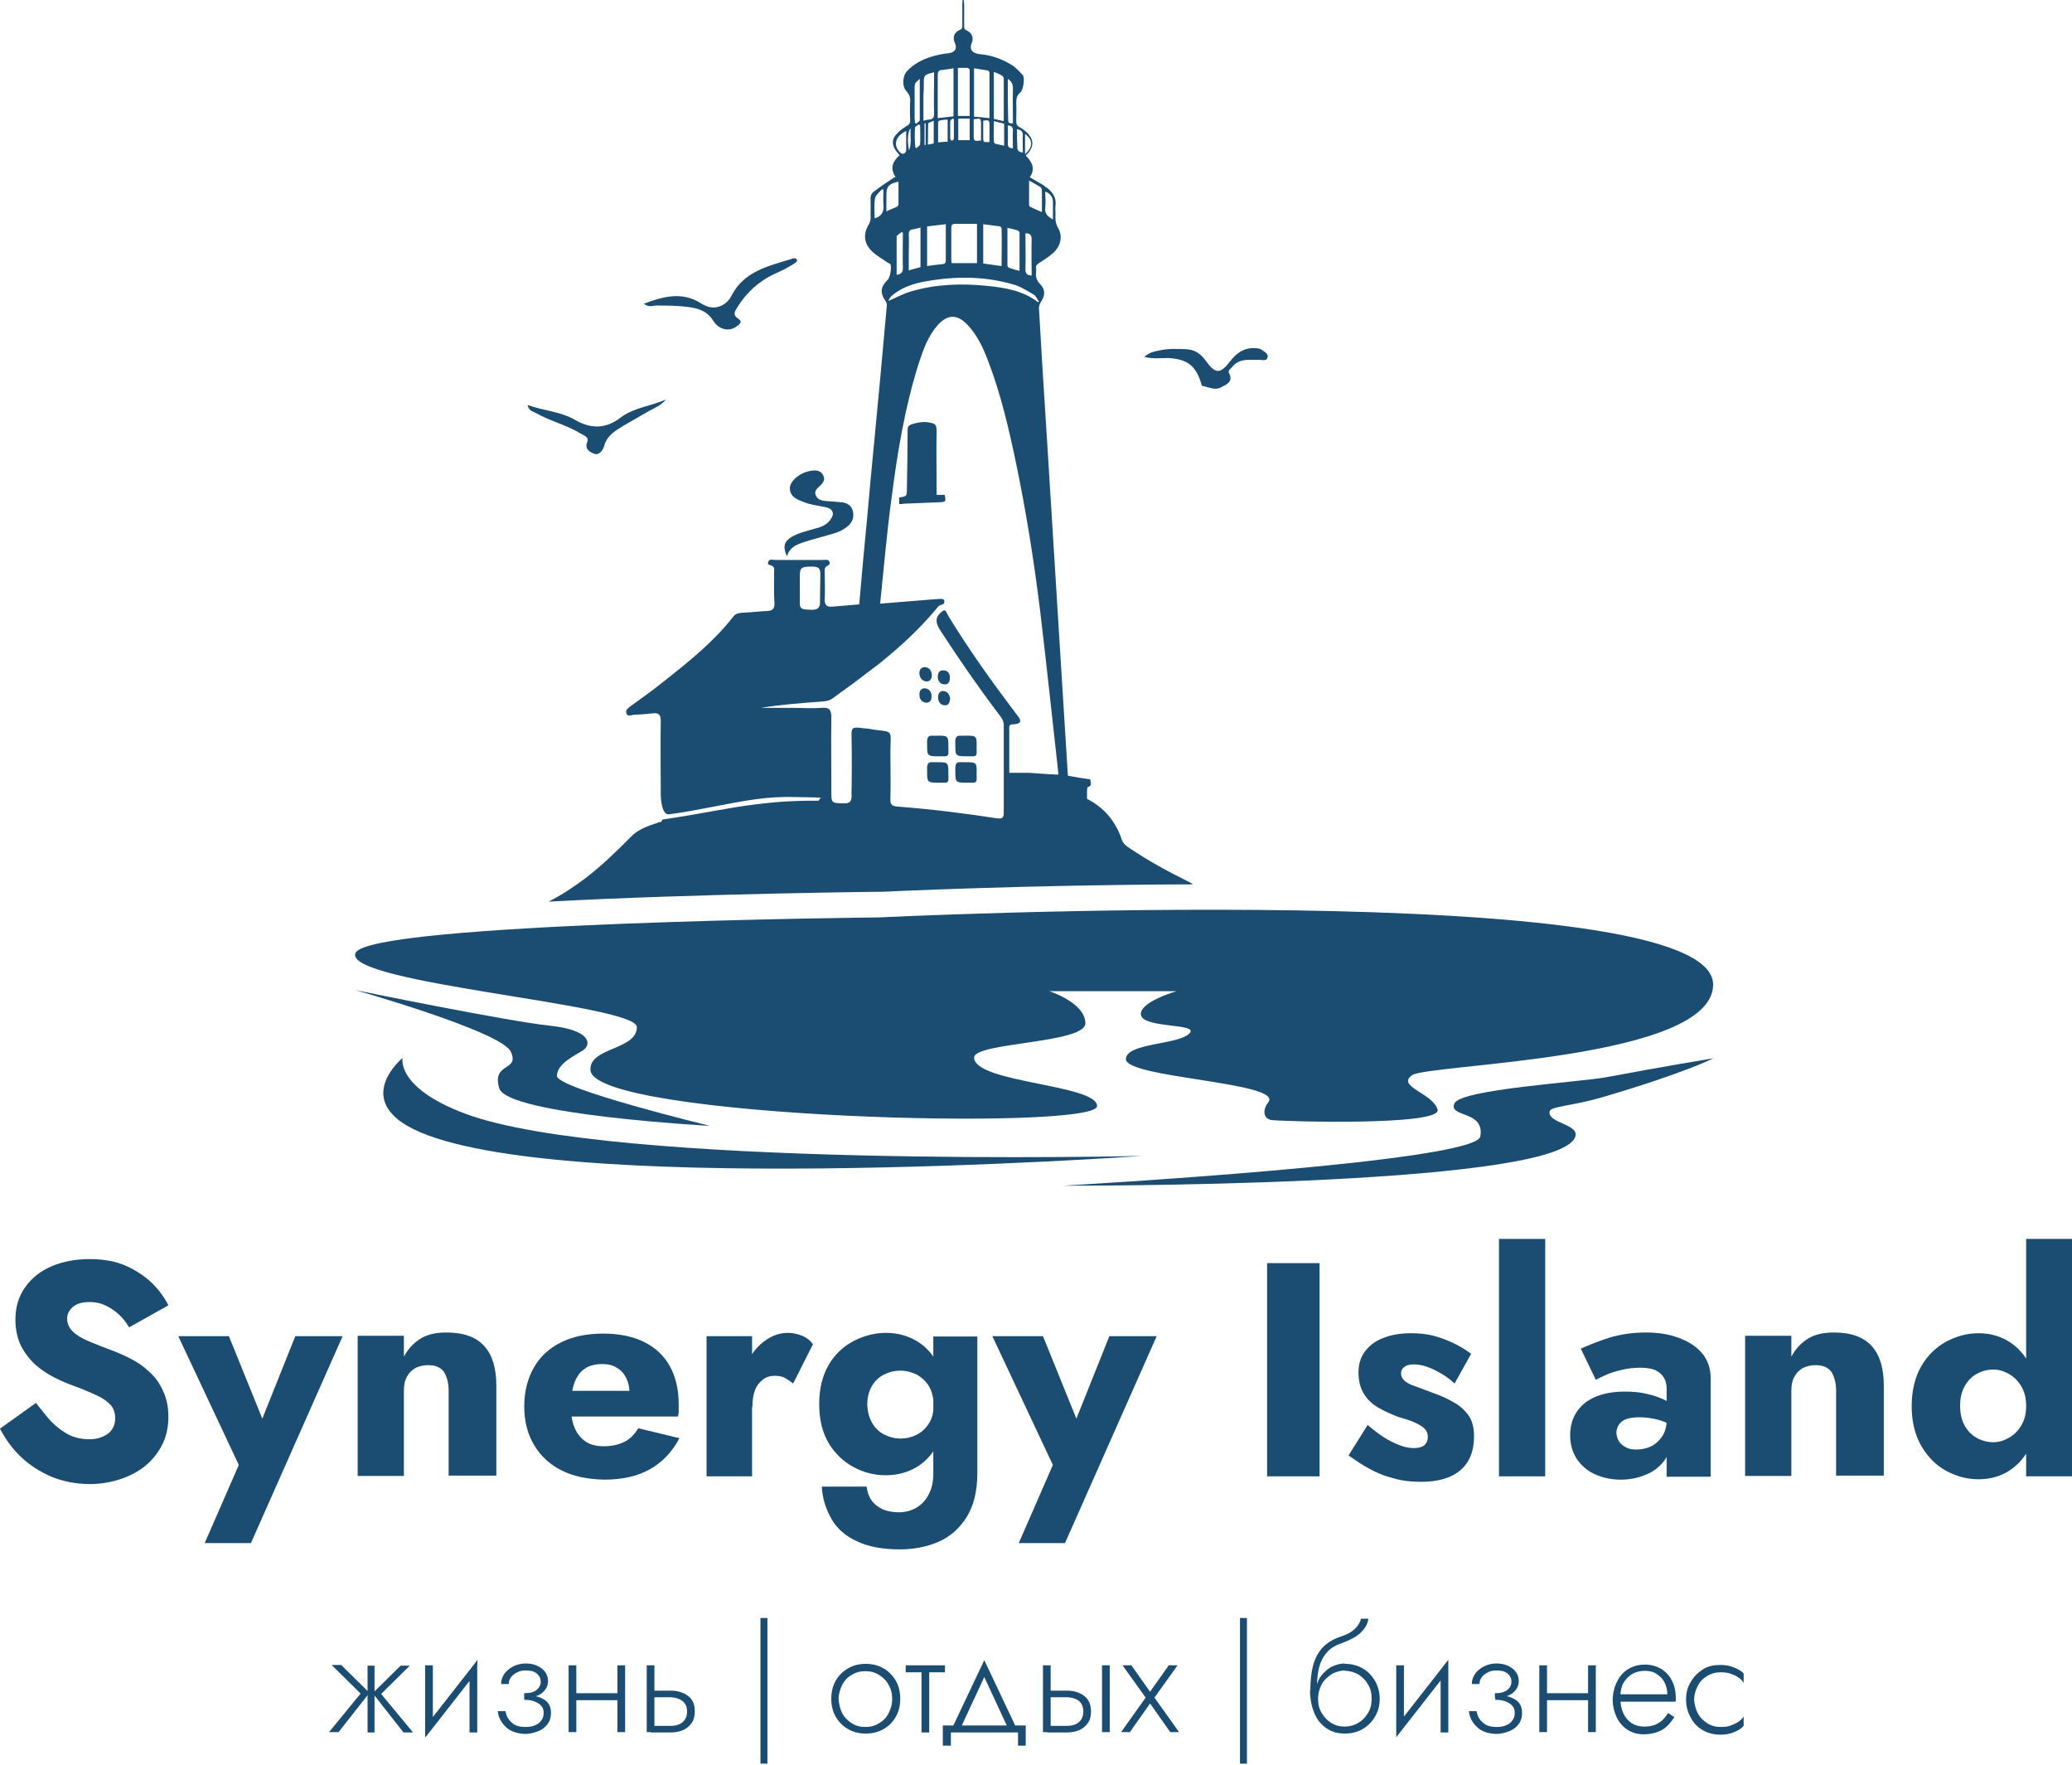 <svg width="350" height="298" viewBox="0 0 350 298" fill="none" xmlns="http://www.w3.org/2000/svg">
<path d="M8.675 240.079C9.604 241.009 10.596 241.752 11.649 242.31C12.703 242.806 13.88 243.054 15.057 243.054C16.297 243.054 17.35 242.744 18.218 242.124C19.024 241.504 19.457 240.637 19.457 239.521C19.457 238.592 19.209 237.848 18.714 237.291C18.218 236.733 17.474 236.175 16.421 235.679C15.367 235.184 13.942 234.564 12.207 233.944C11.339 233.634 10.348 233.201 9.232 232.643C8.117 232.085 7.064 231.404 6.072 230.536C5.081 229.668 4.275 228.615 3.593 227.376C2.974 226.136 2.602 224.587 2.602 222.852C2.602 220.745 3.159 218.886 4.275 217.337C5.39 215.787 6.878 214.61 8.799 213.804C10.72 212.999 12.827 212.627 15.12 212.627C17.536 212.627 19.581 212.999 21.378 213.804C23.113 214.61 24.601 215.601 25.778 216.779C26.956 217.956 27.823 219.196 28.443 220.435L21.812 224.153C21.316 223.286 20.697 222.542 20.015 221.922C19.333 221.303 18.59 220.807 17.784 220.435C16.979 220.063 16.111 219.877 15.181 219.877C13.942 219.877 13.013 220.125 12.331 220.683C11.711 221.241 11.339 221.86 11.339 222.666C11.339 223.472 11.649 224.215 12.269 224.835C12.889 225.455 13.818 226.012 14.996 226.508C16.173 227.004 17.598 227.561 19.271 228.181C20.511 228.677 21.75 229.235 22.804 229.854C23.919 230.474 24.849 231.28 25.716 232.147C26.584 233.015 27.203 234.068 27.699 235.246C28.195 236.423 28.443 237.724 28.443 239.274C28.443 241.071 28.071 242.682 27.327 244.107C26.584 245.532 25.592 246.71 24.353 247.701C23.113 248.631 21.688 249.375 20.077 249.87C18.466 250.366 16.855 250.614 15.181 250.614C12.827 250.614 10.658 250.18 8.675 249.375C6.692 248.507 4.957 247.392 3.469 245.966C1.982 244.541 0.867 242.93 -0.001 241.257L6.072 236.919C6.94 237.972 7.745 239.088 8.675 240.079Z" fill="#1B4C71"/>
<path d="M42.384 260.591H34.576L40.339 247.392L30.114 225.641H38.666L46.35 244.603L42.322 244.541L49.883 225.641H57.877L42.384 260.591Z" fill="#1B4C71"/>
<path d="M74.98 231.652C74.422 230.908 73.555 230.536 72.315 230.536C71.51 230.536 70.766 230.722 70.146 231.032C69.527 231.404 69.031 231.9 68.721 232.519C68.349 233.201 68.225 233.945 68.225 234.874V249.251H60.417V225.579H68.225V229.111C68.907 227.81 69.836 226.818 71.014 226.074C72.191 225.331 73.678 225.021 75.414 225.021C78.388 225.021 80.495 225.827 81.858 227.376C83.222 228.925 83.841 231.156 83.841 234.006V249.189H75.785V234.812C75.785 233.511 75.476 232.457 74.98 231.652Z" fill="#1B4C71"/>
<path d="M94.877 248.321C92.894 247.329 91.345 245.904 90.229 244.045C89.114 242.186 88.556 240.017 88.556 237.538C88.556 234.998 89.114 232.829 90.167 230.97C91.221 229.111 92.77 227.685 94.753 226.694C96.736 225.702 99.153 225.207 101.879 225.207C104.606 225.207 106.961 225.702 108.82 226.632C110.679 227.561 112.166 228.925 113.158 230.722C114.149 232.519 114.645 234.688 114.645 237.167C114.645 237.538 114.645 237.91 114.645 238.282C114.645 238.654 114.583 238.964 114.521 239.212H92.956V234.874H107.581L105.722 237.229C105.907 236.981 106.031 236.671 106.155 236.299C106.279 235.927 106.341 235.617 106.341 235.369C106.341 234.316 106.155 233.448 105.784 232.705C105.412 231.961 104.854 231.341 104.172 230.97C103.491 230.536 102.685 230.35 101.756 230.35C100.578 230.35 99.587 230.598 98.843 231.094C98.037 231.589 97.48 232.395 97.046 233.448C96.674 234.502 96.426 235.803 96.426 237.352C96.426 238.778 96.612 240.017 97.046 241.071C97.48 242.124 98.099 242.868 98.905 243.425C99.711 243.983 100.764 244.231 101.941 244.231C103.305 244.231 104.482 243.983 105.474 243.487C106.465 242.992 107.209 242.186 107.829 241.195L114.769 242.868C113.53 245.223 111.856 246.958 109.75 248.135C107.643 249.312 105.102 249.87 102.065 249.87C99.215 249.808 96.86 249.312 94.877 248.321Z" fill="#1B4C71"/>
<path d="M127.037 249.312H119.353V225.64H127.037V249.312ZM132.614 232.705C132.18 232.457 131.561 232.333 130.879 232.333C130.135 232.333 129.454 232.519 128.896 232.953C128.338 233.386 127.843 233.944 127.533 234.75C127.223 235.555 127.099 236.485 127.099 237.6L125.24 234.874C125.24 233.015 125.612 231.279 126.355 229.854C127.099 228.367 128.09 227.189 129.268 226.384C130.445 225.516 131.747 225.083 133.048 225.083C133.916 225.083 134.721 225.268 135.527 225.578C136.332 225.95 136.89 226.384 137.324 227.004L133.978 233.634C133.482 233.262 133.048 232.953 132.614 232.705Z" fill="#1B4C71"/>
<path d="M139.99 230.474C141.044 228.677 142.469 227.375 144.204 226.446C145.939 225.578 147.736 225.083 149.658 225.083C151.641 225.083 153.376 225.578 154.925 226.508C156.474 227.437 157.652 228.801 158.519 230.598C159.387 232.395 159.882 234.564 159.882 237.105C159.882 239.645 159.449 241.814 158.519 243.611C157.652 245.408 156.412 246.772 154.925 247.701C153.376 248.631 151.641 249.126 149.658 249.126C147.736 249.126 145.939 248.693 144.204 247.763C142.469 246.834 141.106 245.532 139.99 243.735C138.937 241.938 138.379 239.769 138.379 237.105C138.379 234.502 138.937 232.271 139.99 230.474ZM146.373 250.986C146.497 251.915 146.745 252.721 147.241 253.402C147.674 254.022 148.356 254.518 149.1 254.89C149.905 255.199 150.773 255.385 151.764 255.385C152.88 255.385 153.871 255.137 154.739 254.642C155.607 254.146 156.35 253.402 156.846 252.411C157.404 251.419 157.652 250.242 157.652 248.817V225.702H165.088V248.817C165.088 251.853 164.468 254.27 163.291 256.191C162.113 258.05 160.564 259.475 158.581 260.343C156.598 261.21 154.429 261.644 152.012 261.644C149.1 261.644 146.683 261.21 144.762 260.281C142.841 259.413 141.416 258.174 140.486 256.563C139.557 254.952 138.937 253.154 138.813 251.048H146.373V250.986ZM147.303 240.265C147.798 241.132 148.48 241.814 149.348 242.248C150.215 242.682 151.145 242.93 152.198 242.93C153.066 242.93 153.933 242.744 154.801 242.31C155.668 241.876 156.35 241.256 156.908 240.389C157.466 239.521 157.713 238.468 157.713 237.228C157.713 236.299 157.528 235.431 157.218 234.688C156.908 233.944 156.474 233.386 155.916 232.891C155.359 232.395 154.801 232.023 154.119 231.837C153.5 231.589 152.818 231.465 152.136 231.465C151.083 231.465 150.153 231.713 149.286 232.147C148.418 232.581 147.736 233.262 147.241 234.13C146.745 234.998 146.497 236.051 146.497 237.29C146.559 238.406 146.807 239.397 147.303 240.265Z" fill="#1B4C71"/>
<path d="M179.896 260.591H172.088L177.851 247.392L167.626 225.641H176.178L183.862 244.603L179.834 244.541L187.394 225.641H195.388L179.896 260.591Z" fill="#1B4C71"/>
<path d="M222.9 213.309V249.313H214.038V213.309H222.9Z" fill="#1B4C71"/>
<path d="M234.308 243.054C235.299 243.611 236.167 243.983 236.91 244.231C237.654 244.479 238.336 244.541 238.893 244.541C239.699 244.541 240.257 244.355 240.628 244.045C241 243.673 241.186 243.239 241.186 242.682C241.186 242.186 241.062 241.752 240.752 241.38C240.443 241.009 239.947 240.699 239.203 240.327C238.46 239.955 237.468 239.645 236.167 239.273C235.051 238.84 233.936 238.344 232.944 237.786C231.953 237.228 231.085 236.485 230.466 235.493C229.846 234.564 229.474 233.324 229.474 231.775C229.474 230.35 229.846 229.111 230.651 228.119C231.395 227.128 232.449 226.384 233.812 225.888C235.113 225.392 236.662 225.145 238.336 225.145C239.699 225.145 241 225.268 242.178 225.578C243.355 225.888 244.471 226.322 245.524 226.818C246.577 227.313 247.569 227.933 248.499 228.615L245.71 233.634C244.718 232.705 243.603 231.961 242.302 231.341C241.062 230.722 239.885 230.412 238.831 230.412C238.088 230.412 237.592 230.536 237.22 230.846C236.848 231.094 236.662 231.465 236.662 231.899C236.662 232.395 236.848 232.829 237.282 233.2C237.716 233.572 238.336 233.882 239.141 234.13C239.947 234.44 240.938 234.812 242.116 235.245C243.355 235.679 244.471 236.175 245.524 236.795C246.577 237.352 247.383 238.096 248.065 239.026C248.684 239.893 248.994 241.071 248.994 242.558C248.994 245.099 248.189 247.02 246.639 248.321C245.09 249.622 242.859 250.242 240.009 250.242C238.336 250.242 236.786 250.056 235.299 249.622C233.812 249.25 232.511 248.693 231.271 248.011C230.032 247.329 228.916 246.586 227.801 245.78L231.023 240.637C232.263 241.69 233.316 242.496 234.308 243.054Z" fill="#1B4C71"/>
<path d="M261.015 209.219V249.313H253.206V209.219H261.015Z" fill="#1B4C71"/>
<path d="M273.532 243.488C273.842 243.922 274.275 244.231 274.771 244.479C275.267 244.727 275.825 244.789 276.444 244.789C277.312 244.789 278.179 244.603 278.923 244.231C279.667 243.86 280.286 243.302 280.782 242.558C281.278 241.815 281.526 240.885 281.526 239.77L282.331 242.868C282.331 244.355 281.898 245.657 281.092 246.71C280.286 247.764 279.233 248.569 277.932 249.065C276.63 249.623 275.205 249.871 273.718 249.871C272.23 249.871 270.805 249.561 269.504 249.003C268.202 248.445 267.211 247.578 266.405 246.462C265.662 245.347 265.228 243.983 265.228 242.372C265.228 240.141 266.033 238.344 267.645 236.981C269.256 235.68 271.549 234.998 274.461 234.998C275.887 234.998 277.188 235.122 278.365 235.432C279.481 235.68 280.472 236.051 281.34 236.485C282.145 236.919 282.765 237.353 283.199 237.787V241.257C282.393 240.637 281.402 240.141 280.348 239.832C279.295 239.522 278.117 239.336 276.94 239.336C276.011 239.336 275.267 239.46 274.709 239.646C274.151 239.832 273.78 240.141 273.47 240.575C273.222 240.947 273.036 241.443 273.036 242.062C273.098 242.496 273.222 243.054 273.532 243.488ZM267.025 227.748C268.388 227.128 270 226.508 271.859 225.889C273.718 225.331 275.825 225.021 278.055 225.021C280.162 225.021 282.021 225.331 283.633 225.951C285.306 226.57 286.607 227.438 287.537 228.553C288.466 229.669 288.962 231.094 288.962 232.705V249.375H281.526V234.44C281.526 233.883 281.402 233.325 281.216 232.953C281.03 232.519 280.72 232.147 280.348 231.838C279.977 231.528 279.481 231.28 278.923 231.156C278.365 231.032 277.684 230.97 277.002 230.97C275.949 230.97 274.895 231.094 273.904 231.342C272.912 231.59 271.983 231.838 271.239 232.209C270.495 232.519 269.938 232.829 269.566 233.015L267.025 227.748Z" fill="#1B4C71"/>
<path d="M309.348 231.652C308.79 230.908 307.923 230.536 306.684 230.536C305.878 230.536 305.134 230.722 304.515 231.032C303.895 231.404 303.399 231.9 303.089 232.519C302.718 233.201 302.594 233.945 302.594 234.874V249.251H294.785V225.579H302.594V229.111C303.275 227.81 304.205 226.818 305.382 226.074C306.56 225.331 308.047 225.021 309.782 225.021C312.756 225.021 314.863 225.827 316.227 227.376C317.59 228.925 318.21 231.156 318.21 234.006V249.189H310.154V234.812C310.154 233.511 309.844 232.457 309.348 231.652Z" fill="#1B4C71"/>
<path d="M324.532 230.722C325.585 228.925 327.01 227.5 328.746 226.57C330.481 225.641 332.278 225.145 334.199 225.145C336.182 225.145 337.917 225.641 339.466 226.632C341.015 227.624 342.193 229.049 343.06 230.846C343.928 232.705 344.424 234.874 344.424 237.477C344.424 240.017 343.99 242.186 343.06 244.045C342.193 245.904 340.954 247.33 339.466 248.321C337.917 249.313 336.182 249.808 334.199 249.808C332.278 249.808 330.481 249.313 328.746 248.383C327.01 247.454 325.647 246.028 324.532 244.169C323.478 242.31 322.921 240.079 322.921 237.477C322.921 234.812 323.478 232.581 324.532 230.722ZM331.844 240.699C332.34 241.629 333.021 242.31 333.889 242.806C334.757 243.302 335.686 243.55 336.74 243.55C337.607 243.55 338.475 243.302 339.342 242.806C340.21 242.31 340.892 241.629 341.449 240.699C342.007 239.769 342.255 238.716 342.255 237.415C342.255 236.175 342.007 235.06 341.449 234.13C340.892 233.201 340.21 232.519 339.342 232.023C338.475 231.528 337.607 231.28 336.74 231.28C335.686 231.28 334.757 231.528 333.889 232.023C333.021 232.519 332.34 233.201 331.844 234.13C331.348 235.06 331.1 236.113 331.1 237.353C331.1 238.716 331.348 239.769 331.844 240.699ZM350.001 209.219V249.313H342.255V209.219H350.001Z" fill="#1B4C71"/>
<path d="M62.399 285.874L57.194 292.505H55.583L60.912 285.998L56.016 281.165H57.628L62.399 285.874ZM63.267 292.567H62.089V281.288H63.267V292.567ZM69.278 281.227L64.382 286.06L69.773 292.567H68.162L62.957 285.936L67.667 281.288H69.278V281.227Z" fill="#1B4C71"/>
<path d="M71.878 293.373L72.002 291.39L80.677 280.297L80.553 282.28L71.878 293.373ZM73.117 291.576L71.816 293.373V281.227H73.117V291.576ZM80.615 292.567H79.314V282.218L80.615 280.421V292.567Z" fill="#1B4C71"/>
<path d="M85.51 291.7C84.704 290.956 84.208 290.088 84.084 288.973H85.386C85.51 289.717 85.819 290.336 86.377 290.832C86.935 291.39 87.678 291.638 88.732 291.638C89.29 291.638 89.847 291.576 90.281 291.39C90.777 291.204 91.149 290.956 91.397 290.584C91.707 290.212 91.83 289.841 91.83 289.283C91.83 288.725 91.707 288.353 91.397 288.043C91.149 287.734 90.715 287.486 90.219 287.3C89.724 287.114 89.166 287.052 88.546 287.052V286.246C89.971 286.246 91.087 286.494 91.892 286.99C92.698 287.486 93.07 288.229 93.07 289.283C93.07 290.026 92.884 290.646 92.45 291.204C92.078 291.7 91.521 292.133 90.839 292.381C90.157 292.629 89.476 292.815 88.67 292.815C87.431 292.753 86.315 292.443 85.51 291.7ZM88.608 285.936C89.538 285.936 90.157 285.751 90.653 285.379C91.087 285.007 91.335 284.573 91.335 284.015C91.335 283.396 91.087 282.962 90.653 282.59C90.157 282.218 89.6 282.094 88.794 282.094C88.174 282.094 87.678 282.218 87.245 282.466C86.811 282.714 86.501 282.962 86.253 283.334C86.005 283.706 85.943 284.015 85.943 284.387H84.642C84.642 283.768 84.828 283.21 85.2 282.652C85.572 282.156 86.067 281.723 86.687 281.413C87.307 281.103 87.988 280.917 88.794 280.917C89.538 280.917 90.157 281.041 90.715 281.289C91.273 281.537 91.768 281.908 92.078 282.342C92.388 282.776 92.574 283.272 92.574 283.891C92.574 284.697 92.202 285.379 91.521 285.936C90.839 286.432 89.847 286.742 88.546 286.742V285.936H88.608Z" fill="#1B4C71"/>
<path d="M97.351 281.227V292.505H96.05V281.227H97.351ZM96.856 285.936H105.097V287.114H96.856V285.936ZM105.593 281.227V292.505H104.292V281.227H105.593Z" fill="#1B4C71"/>
<path d="M110.544 281.227V292.505H109.243V281.227H110.544ZM109.986 285.502H113.271C114.448 285.502 115.44 285.812 116.183 286.37C116.989 286.928 117.361 287.795 117.361 289.035C117.361 289.84 117.175 290.522 116.803 291.018C116.431 291.513 115.936 291.947 115.316 292.195C114.696 292.443 114.014 292.567 113.209 292.567H109.925V291.451H113.209C113.767 291.451 114.262 291.389 114.696 291.204C115.13 291.018 115.44 290.77 115.688 290.398C115.936 290.026 116.059 289.592 116.059 289.035C116.059 288.229 115.812 287.671 115.254 287.238C114.758 286.866 114.014 286.618 113.147 286.618H109.863V285.502H109.986Z" fill="#1B4C71"/>
<path d="M129.634 273.233V297.835H128.456V273.233H129.634Z" fill="#1B4C71"/>
<path d="M141.162 283.83C141.657 282.962 142.339 282.28 143.269 281.723C144.136 281.227 145.128 280.979 146.243 280.979C147.359 280.979 148.35 281.227 149.218 281.723C150.085 282.218 150.767 282.9 151.325 283.83C151.82 284.697 152.068 285.751 152.068 286.866C152.068 287.981 151.82 289.035 151.325 289.903C150.829 290.77 150.147 291.514 149.218 292.009C148.35 292.505 147.359 292.753 146.243 292.753C145.128 292.753 144.136 292.505 143.269 292.009C142.401 291.514 141.719 290.832 141.162 289.903C140.666 289.035 140.418 287.981 140.418 286.866C140.418 285.751 140.666 284.697 141.162 283.83ZM142.277 289.345C142.649 290.026 143.207 290.584 143.888 291.018C144.57 291.452 145.314 291.638 146.181 291.638C147.049 291.638 147.792 291.452 148.474 291.018C149.156 290.646 149.713 290.088 150.085 289.345C150.457 288.663 150.705 287.858 150.705 286.928C150.705 285.998 150.519 285.193 150.085 284.511C149.713 283.768 149.156 283.272 148.474 282.838C147.792 282.404 147.049 282.218 146.181 282.218C145.314 282.218 144.57 282.404 143.888 282.838C143.207 283.21 142.649 283.768 142.277 284.511C141.905 285.255 141.657 286.06 141.657 286.928C141.719 287.796 141.905 288.601 142.277 289.345Z" fill="#1B4C71"/>
<path d="M159.624 281.227V282.404H152.993V281.227H159.624ZM156.959 281.598V292.567H155.658V281.598H156.959Z" fill="#1B4C71"/>
<path d="M160.624 292.567V294.798H159.261V291.39H173.266V294.798H171.965V292.567H160.624ZM162.174 292.01H160.748L166.264 280.359L171.779 292.01H170.354L166.264 283.21L162.174 292.01Z" fill="#1B4C71"/>
<path d="M177.477 281.227V292.505H176.176V281.227H177.477ZM176.919 285.502H180.204C181.381 285.502 182.373 285.812 183.116 286.37C183.86 286.928 184.294 287.795 184.294 289.035C184.294 289.84 184.108 290.522 183.736 291.018C183.364 291.513 182.868 291.947 182.249 292.195C181.629 292.443 180.947 292.567 180.142 292.567H176.857V291.451H180.142C180.699 291.451 181.195 291.389 181.629 291.204C182.063 291.018 182.372 290.77 182.62 290.398C182.868 290.026 182.992 289.592 182.992 289.035C182.992 288.229 182.744 287.671 182.249 287.238C181.753 286.866 181.009 286.618 180.142 286.618H176.857V285.502H176.919ZM187.454 281.227V292.505H186.153V281.227H187.454Z" fill="#1B4C71"/>
<path d="M198.916 281.227L195.012 286.68L199.164 292.505H197.676L194.268 287.671L190.86 292.505H189.373L193.524 286.68L189.62 281.227H191.108L194.268 285.688L197.429 281.227H198.916Z" fill="#1B4C71"/>
<path d="M210.632 273.233V297.835H209.455V273.233H210.632Z" fill="#1B4C71"/>
<path d="M221.781 281.35C222.091 280.173 222.586 279.182 223.33 278.314C224.074 277.508 225.127 276.827 226.428 276.393C227.544 276.021 228.349 275.587 228.907 275.03C229.465 274.472 229.775 273.914 229.899 273.356H231.138C231.076 273.976 230.828 274.534 230.456 275.03C230.084 275.525 229.589 276.021 228.969 276.393C228.349 276.765 227.606 277.137 226.738 277.446C225.623 277.818 224.755 278.314 224.135 279.058C223.516 279.739 223.082 280.607 222.834 281.536C222.586 282.528 222.462 283.581 222.462 284.759V286.804L221.347 285.44C221.347 283.891 221.471 282.528 221.781 281.35ZM227.172 280.979C228.287 280.979 229.279 281.227 230.146 281.722C231.014 282.218 231.696 282.9 232.253 283.829C232.749 284.697 233.059 285.75 233.059 286.866C233.059 287.981 232.811 289.035 232.253 289.902C231.758 290.77 231.014 291.513 230.146 292.009C229.279 292.505 228.287 292.753 227.172 292.753C226.057 292.753 225.065 292.505 224.197 291.947C223.33 291.389 222.586 290.584 222.091 289.468C221.595 288.353 221.285 286.99 221.285 285.378L222.648 286.866C222.648 287.795 222.834 288.601 223.268 289.282C223.64 289.964 224.197 290.522 224.879 290.956C225.561 291.389 226.304 291.575 227.11 291.575C227.916 291.575 228.721 291.389 229.403 290.956C230.084 290.584 230.642 290.026 231.076 289.282C231.51 288.601 231.696 287.795 231.696 286.866C231.696 285.936 231.51 285.131 231.076 284.449C230.704 283.767 230.146 283.21 229.465 282.776C228.783 282.404 228.04 282.156 227.172 282.156V280.979ZM222.462 284.387C222.71 283.643 223.082 283.024 223.578 282.528C224.074 282.032 224.569 281.598 225.189 281.35C225.809 281.103 226.428 280.917 227.172 280.917V282.094C226.676 282.094 226.18 282.218 225.623 282.404C225.065 282.59 224.631 282.9 224.135 283.333C223.702 283.705 223.33 284.201 223.082 284.821C222.834 285.378 222.648 286.06 222.648 286.804H222.029C222.09 285.936 222.214 285.131 222.462 284.387Z" fill="#1B4C71"/>
<path d="M235.849 293.373L235.972 291.39L244.648 280.297L244.524 282.28L235.849 293.373ZM237.15 291.576L235.849 293.373V281.227H237.15V291.576ZM244.648 292.567H243.347V282.218L244.648 280.421V292.567Z" fill="#1B4C71"/>
<path d="M249.546 291.7C248.741 290.956 248.245 290.088 248.121 288.973H249.422C249.546 289.717 249.856 290.336 250.414 290.832C250.972 291.39 251.715 291.638 252.769 291.638C253.326 291.638 253.884 291.576 254.318 291.39C254.814 291.204 255.185 290.956 255.433 290.584C255.743 290.212 255.867 289.841 255.867 289.283C255.867 288.725 255.743 288.353 255.433 288.043C255.185 287.734 254.752 287.486 254.256 287.3C253.76 287.114 253.202 287.052 252.583 287.052V286.246C254.008 286.246 255.123 286.494 255.929 286.99C256.735 287.486 257.106 288.229 257.106 289.283C257.106 290.026 256.921 290.646 256.487 291.204C256.115 291.7 255.557 292.133 254.876 292.381C254.194 292.629 253.512 292.815 252.707 292.815C251.405 292.753 250.352 292.443 249.546 291.7ZM252.583 285.936C253.512 285.936 254.132 285.751 254.628 285.379C255.061 285.007 255.309 284.573 255.309 284.015C255.309 283.396 255.061 282.962 254.628 282.59C254.132 282.218 253.574 282.094 252.769 282.094C252.149 282.094 251.653 282.218 251.219 282.466C250.786 282.714 250.476 282.962 250.228 283.334C249.98 283.706 249.918 284.015 249.918 284.387H248.617C248.617 283.768 248.803 283.21 249.174 282.652C249.546 282.156 250.042 281.723 250.662 281.413C251.281 281.103 251.963 280.917 252.769 280.917C253.512 280.917 254.132 281.041 254.69 281.289C255.247 281.537 255.743 281.908 256.053 282.342C256.363 282.776 256.549 283.272 256.549 283.891C256.549 284.697 256.177 285.379 255.495 285.936C254.814 286.432 253.822 286.742 252.521 286.742V285.936H252.583Z" fill="#1B4C71"/>
<path d="M261.32 281.227V292.505H260.019V281.227H261.32ZM260.825 285.936H269.066V287.114H260.825V285.936ZM269.562 281.227V292.505H268.261V281.227H269.562Z" fill="#1B4C71"/>
<path d="M273.221 286.122H281.648C281.648 285.379 281.462 284.697 281.153 284.078C280.843 283.458 280.347 283.024 279.789 282.652C279.231 282.28 278.55 282.157 277.806 282.157C277.063 282.157 276.381 282.342 275.761 282.652C275.142 283.024 274.646 283.52 274.274 284.139C273.902 284.759 273.716 285.565 273.716 286.432V286.866C273.716 287.796 273.902 288.663 274.212 289.345C274.584 290.089 275.018 290.584 275.637 291.018C276.257 291.39 276.939 291.576 277.744 291.576C278.488 291.576 279.046 291.452 279.603 291.266C280.099 291.018 280.533 290.77 280.905 290.398C281.276 290.027 281.524 289.655 281.772 289.283L282.826 289.965C282.516 290.46 282.144 290.956 281.71 291.39C281.276 291.824 280.781 292.195 280.099 292.443C279.479 292.691 278.612 292.877 277.62 292.877C276.629 292.877 275.761 292.629 274.956 292.133C274.15 291.638 273.53 290.894 273.097 290.027C272.663 289.097 272.415 288.106 272.415 286.99C272.415 286.742 272.415 286.494 272.477 286.246C272.477 285.999 272.539 285.751 272.601 285.503C272.787 284.635 273.159 283.892 273.592 283.21C274.088 282.528 274.646 282.033 275.389 281.661C276.133 281.289 276.939 281.103 277.868 281.103C278.86 281.103 279.727 281.351 280.533 281.785C281.338 282.28 281.958 282.9 282.392 283.768C282.826 284.573 283.074 285.565 283.074 286.742C283.074 286.866 283.074 286.928 283.074 287.052C283.074 287.176 283.074 287.238 283.012 287.362H273.221V286.122Z" fill="#1B4C71"/>
<path d="M286.79 289.344C287.162 290.026 287.719 290.584 288.401 291.018C289.083 291.451 289.826 291.637 290.694 291.637C291.314 291.637 291.871 291.575 292.367 291.389C292.863 291.204 293.359 290.956 293.73 290.708C294.102 290.398 294.412 290.15 294.536 289.84V291.451C294.164 291.885 293.668 292.195 292.925 292.505C292.243 292.815 291.438 292.939 290.632 292.939C289.517 292.939 288.525 292.691 287.658 292.195C286.79 291.699 286.108 291.018 285.613 290.088C285.117 289.221 284.807 288.167 284.807 287.052C284.807 285.874 285.055 284.883 285.613 284.015C286.108 283.148 286.79 282.466 287.658 281.908C288.525 281.35 289.517 281.165 290.632 281.165C291.438 281.165 292.243 281.288 292.925 281.598C293.668 281.908 294.164 282.218 294.536 282.59V284.201C294.35 283.891 294.102 283.581 293.73 283.333C293.359 283.024 292.863 282.838 292.367 282.652C291.871 282.466 291.252 282.404 290.694 282.404C289.826 282.404 289.083 282.59 288.401 283.024C287.719 283.395 287.162 283.953 286.79 284.697C286.418 285.378 286.17 286.184 286.17 287.114C286.232 287.795 286.418 288.601 286.79 289.344Z" fill="#1B4C71"/>
<path d="M108.757 51.287C111.918 50.11 115.14 49.18 118.3 51.163C119.416 51.845 120.469 52.217 121.771 51.659C122.638 51.287 123.196 50.667 123.568 49.924C125.737 45.71 129.951 44.904 133.917 43.665C134.164 43.603 134.474 43.541 134.598 43.851C134.722 44.223 134.412 44.285 134.226 44.47C133.173 45.152 132.057 45.71 130.942 46.206C128.215 47.445 126.046 49.428 124.497 51.969C124.125 52.588 123.754 53.208 124.621 53.766C125.489 54.261 125.055 54.695 124.497 55.067C123.258 56.059 121.461 55.749 120.469 54.138C119.54 52.712 118.3 52.155 116.689 51.907C114.706 51.597 112.723 51.597 110.678 51.597C110.12 51.721 109.439 51.845 108.757 51.287Z" fill="#1B4C71"/>
<path d="M193.29 60.272C194.157 59.467 195.087 59.343 195.954 59.157C197.38 58.847 198.867 58.909 200.354 58.971C201.78 59.033 202.833 59.715 203.701 60.954C205.312 63.185 206.117 63.185 207.791 61.016C208.844 59.653 210.083 58.723 211.88 58.785C212.376 58.785 212.872 58.847 213.244 59.157C213.678 59.467 214.297 59.777 214.111 60.396C213.925 61.016 213.306 60.768 212.81 60.768C211.199 60.83 209.402 60.396 208.162 61.946C207.914 62.255 207.357 62.565 207.605 62.999C208.41 64.548 207.047 64.982 206.241 65.416C205.25 65.974 204.134 65.354 203.081 65.168C203.019 65.168 202.957 64.982 202.957 64.92C202.027 61.76 200.602 60.644 197.318 60.458C196.078 60.458 194.777 60.644 193.29 60.272Z" fill="#1B4C71"/>
<path d="M112.479 67.461C111.736 68.452 110.558 68.886 109.567 69.444C108.204 70.249 106.84 70.993 105.477 71.799C104.052 72.666 102.564 73.472 102.069 75.269C101.883 75.951 101.263 76.942 100.396 76.632C99.714 76.385 98.66 75.889 99.218 74.587C99.528 73.844 98.66 73.534 98.103 73.224C95.686 71.737 92.897 71.117 90.418 69.692C89.985 69.444 89.365 69.444 89.117 68.391C91.906 69.382 94.756 69.506 97.173 70.931C99.9 72.48 102.379 72.418 104.857 70.497C107.212 68.762 110.063 68.576 112.479 67.461Z" fill="#1B4C71"/>
<path d="M151.89 85.122C151.89 84.688 151.89 84.379 151.89 84.007C153.191 83.821 153.191 83.821 153.191 82.457C153.253 79.173 153.315 75.889 153.315 72.542C153.315 72.047 153.501 71.861 153.934 71.675C155.05 71.303 156.165 71.117 157.343 71.427C157.962 71.551 158.21 71.861 158.21 72.604C158.148 75.951 158.21 79.359 158.21 82.705C158.21 83.015 158.21 83.263 158.21 83.573C158.706 83.573 159.14 83.573 159.574 83.573C159.822 84.688 159.76 84.75 158.768 84.812C156.723 84.874 154.74 84.998 152.695 85.06C152.447 85.122 152.199 85.122 151.89 85.122Z" fill="#1B4C71"/>
<path d="M200.664 148.849C197.318 147.176 193.972 145.379 190.873 143.272C190.316 142.9 189.758 142.529 189.51 141.847C188.456 138.625 186.412 136.332 183.623 134.906C183.623 134.411 183.623 133.977 183.623 133.481C183.623 133.295 183.685 132.923 183.747 132.923C184.552 132.738 184.181 132.118 184.181 131.622C182.879 131.436 181.702 131.25 180.401 131.002C180.401 130.693 180.339 130.507 180.339 130.259C179.967 124.31 179.595 118.299 179.223 112.35C178.789 105.657 178.418 99.026 177.984 92.396C177.612 86.385 177.24 80.312 176.868 74.363C176.373 66.988 175.939 59.614 175.505 52.178C175.443 51.806 175.629 51.31 175.815 51.001C176.558 49.947 176.62 48.894 175.691 47.964C175.133 47.406 174.947 46.849 175.009 46.105C175.009 45.857 175.071 45.547 175.009 45.299C174.947 44.865 175.133 44.68 175.505 44.432C176.373 43.874 177.178 43.378 177.922 42.697C179.161 41.581 179.533 39.97 178.789 38.607C178.294 37.801 178.232 36.995 178.294 36.066C178.294 35.632 178.232 35.198 178.294 34.765C178.479 33.463 177.86 32.472 176.868 31.728C176.62 31.604 176.435 31.418 176.187 31.232C175.443 30.799 174.699 30.365 173.956 29.931C174.947 28.506 174.328 27.328 173.274 26.275C173.398 26.089 173.522 25.965 173.646 25.903C174.637 24.726 174.637 23.61 173.584 22.495C173.212 22.123 172.716 21.751 172.283 21.503C171.787 21.255 171.663 20.945 171.663 20.45C171.663 19.458 171.725 18.405 171.663 17.351C171.663 16.608 171.787 16.05 172.407 15.554C172.84 15.182 173.15 13.137 172.778 12.704C172.159 12.022 171.539 11.34 170.795 10.906C169.246 9.977 167.573 9.357 165.776 9.171C165.466 9.171 165.156 9.109 164.846 8.986C164.103 8.8 163.793 8.118 164.103 7.374C164.536 6.445 164.227 5.577 163.297 5.143C162.863 4.958 162.863 4.71 162.863 4.4C162.863 3.16 162.863 1.983 162.863 0.744C162.863 0.496 162.801 0.248 162.801 0C162.739 0 162.677 0 162.615 0C162.615 0.186 162.553 0.434 162.553 0.62C162.553 1.859 162.553 3.098 162.553 4.338C162.553 4.71 162.491 4.958 162.058 5.081C161.128 5.515 160.88 6.383 161.314 7.312C161.686 8.056 161.376 8.738 160.57 8.924C160.261 8.986 160.013 9.047 159.703 9.047C157.286 9.419 154.993 10.163 153.258 11.96C152.391 12.889 152.329 14.625 153.196 15.492C153.568 15.926 153.754 16.36 153.754 16.918C153.692 18.033 153.692 19.21 153.754 20.326C153.754 20.76 153.63 21.008 153.196 21.255C152.576 21.627 151.957 22.061 151.461 22.619C150.593 23.486 150.655 24.54 151.399 25.531C151.585 25.779 151.771 25.965 151.957 26.213C150.779 27.266 150.284 28.444 151.275 29.869C151.151 29.931 151.027 29.993 150.903 30.055C149.788 30.799 148.672 31.542 147.619 32.348C147.185 32.658 146.999 33.153 147.061 33.773C147.061 34.827 147.061 35.88 147.061 36.934C147.061 37.243 146.937 37.553 146.813 37.801C145.76 39.474 145.884 41.147 147.371 42.511C148.177 43.254 149.106 43.75 149.974 44.37C150.098 44.432 150.284 44.494 150.408 44.618C150.655 45.051 150.346 46.91 149.974 47.22C148.734 48.398 148.61 49.451 149.602 50.877C149.788 51.124 149.85 51.434 149.788 51.744C149.106 59.552 148.363 67.36 147.619 75.168C147.433 77.089 147.247 79.072 147.061 80.993C146.875 83.038 146.689 85.145 146.503 87.19C146.008 92.148 145.574 97.105 145.14 102.063C143.653 102.187 142.228 102.311 140.74 102.435C139.625 102.559 139.253 102.187 139.315 101.071C139.377 99.646 139.315 98.283 139.315 96.858C139.315 96.486 139.191 95.99 139.563 95.68C139.811 95.494 140.307 95.37 140.121 94.874C139.873 94.379 139.377 94.565 139.005 94.565C136.341 94.565 133.676 94.565 131.011 94.565C130.577 94.565 129.958 94.317 129.772 94.874C129.524 95.494 130.206 95.37 130.516 95.618C130.887 95.866 130.763 96.3 130.763 96.61C130.763 98.407 130.701 100.142 130.825 101.939C130.825 102.807 130.516 103.116 129.648 103.178C128.223 103.24 126.735 103.426 125.248 103.488C124.752 103.55 124.257 103.612 123.885 104.108C120.6 108.322 116.511 111.606 112.359 114.89C110.438 116.44 108.455 117.865 106.472 119.29C106.1 119.6 105.666 119.848 105.79 120.406C105.976 121.087 106.534 120.777 106.967 120.716C108.083 120.654 109.198 120.592 110.252 120.468C111.243 120.344 111.615 120.654 111.615 121.707C111.553 125.859 111.615 129.949 111.615 134.101C111.615 135.216 111.863 137.695 113.04 137.509C117.874 136.889 122.769 135.65 127.665 134.968C129.896 134.659 132.127 134.535 134.358 134.597C135.783 134.659 136.96 134.597 138.757 134.721C138.324 134.844 138.386 135.216 138.262 135.216C136.836 135.216 135.535 135.216 134.358 135.278C131.879 135.34 129.71 135.588 127.665 135.836C122.955 136.394 118.803 137.385 112.049 138.377H111.925L111.677 138.81C111.491 138.81 111.305 138.81 111.119 138.934C110.747 139.058 110.376 139.182 110.004 139.306C108.764 139.74 107.401 140.422 106.595 141.289C104.179 143.768 101.638 146.185 98.911 148.292C96.928 149.779 94.883 151.142 92.653 152.258C118.122 150.894 149.354 150.585 149.354 150.585C149.354 150.585 173.336 149.407 201.532 149.345C201.222 149.159 200.974 148.973 200.664 148.849ZM176.558 35.074C176.682 34.145 176.558 33.277 176.558 32.348C177.426 32.658 177.86 33.339 177.86 34.083V37.057C176.992 36.562 176.435 36.128 176.558 35.074ZM175.753 31.604C175.877 31.666 176.001 31.914 176.001 32.1C176.001 33.277 176.001 34.517 176.001 35.818C175.257 35.508 174.575 35.198 173.956 34.889C173.832 34.827 173.832 34.641 173.832 34.517C173.832 33.215 173.832 31.976 173.832 30.489C174.575 30.922 175.195 31.232 175.753 31.604ZM174.266 40.466C174.204 42.449 174.266 44.494 174.266 46.539C173.584 46.477 173.212 46.291 173.212 45.547C173.274 43.502 173.212 41.519 173.212 39.412C174.018 39.35 174.266 39.722 174.266 40.466ZM173.15 22.619C174.513 23.61 174.513 24.85 173.15 26.027V22.619ZM171.787 21.813C172.468 21.937 172.778 22.185 172.778 22.866C172.716 23.858 172.778 24.788 172.778 25.779C172.159 25.655 171.787 25.469 171.849 24.788C171.787 23.796 171.787 22.805 171.787 21.813ZM170.238 13.323C170.919 13.757 171.105 14.253 171.105 14.934C171.043 16.856 171.105 18.839 171.105 20.822C170.671 20.822 170.3 20.884 170.3 20.326C170.238 18.095 170.238 15.74 170.238 13.323ZM170.238 21.193C170.857 21.193 171.105 21.441 171.105 22.061C171.043 23.052 171.105 24.044 171.105 25.035C170.485 25.035 170.238 24.85 170.238 24.23C170.3 23.176 170.238 22.185 170.238 21.193ZM171.911 38.916C172.035 38.978 172.221 39.164 172.221 39.288C172.221 41.395 172.221 43.502 172.221 45.733C171.601 45.609 171.043 45.423 170.485 45.237C170.362 45.175 170.176 44.989 170.176 44.865C170.176 42.759 170.176 40.652 170.176 38.483C170.857 38.607 171.353 38.731 171.911 38.916ZM167.883 12.146C168.379 12.332 168.874 12.518 169.246 12.766C169.37 12.828 169.556 13.075 169.556 13.261C169.556 15.616 169.556 17.909 169.556 20.202C169.556 20.264 169.556 20.326 169.494 20.45C168.936 20.326 168.441 20.202 167.883 20.078V12.146ZM167.883 20.45C168.564 20.636 169.06 20.76 169.618 20.884V24.602C169.122 24.478 168.688 24.416 168.193 24.292C168.069 24.292 167.883 24.044 167.883 23.92C167.821 22.743 167.883 21.627 167.883 20.45ZM169.184 44.928C168.069 44.804 167.077 44.618 166.086 44.494V37.863C167.077 37.987 168.007 38.111 168.936 38.235C168.998 38.235 169.184 38.483 169.184 38.607C169.246 40.714 169.184 42.759 169.184 44.928ZM167.139 23.982C166.086 24.044 166.086 24.044 166.086 23.176V20.388C167.077 20.202 167.139 20.326 167.139 21.193C167.139 22.061 167.139 22.991 167.139 23.982ZM164.536 11.526C165.342 11.65 166.086 11.774 166.829 11.898C166.953 11.898 167.139 12.146 167.139 12.27C167.139 14.811 167.139 17.351 167.139 19.954C166.21 19.83 165.342 19.768 164.536 19.706V11.526ZM164.475 20.14C165.714 19.954 165.714 19.954 165.714 21.131V23.734C164.536 23.858 164.475 23.858 164.475 22.743V20.14ZM161.81 11.464C162.368 11.464 162.863 11.464 163.421 11.464C163.545 11.464 163.793 11.65 163.793 11.774C163.793 14.377 163.793 16.98 163.793 19.582H161.81V11.464ZM163.793 20.016V23.672H161.872V20.016H163.793ZM165.032 37.801V44.432H160.756C160.756 44.308 160.694 44.122 160.694 43.936C160.694 42.077 160.694 40.28 160.694 38.483C160.694 38.049 160.818 37.801 161.314 37.801C162.491 37.801 163.731 37.801 165.032 37.801ZM161.128 23.424C161.128 23.548 160.942 23.672 160.818 23.796C160.694 23.672 160.508 23.548 160.508 23.424C160.508 22.495 160.508 21.503 160.508 20.512C160.508 20.326 160.756 20.202 160.88 20.016C160.942 20.078 161.004 20.078 161.128 20.14C161.128 21.255 161.128 22.309 161.128 23.424ZM159.021 11.836C159.703 11.774 160.323 11.65 161.066 11.526V19.644C160.199 19.768 159.331 19.83 158.402 19.954V19.024C158.402 16.856 158.402 14.687 158.402 12.518C158.464 12.084 158.587 11.836 159.021 11.836ZM159.765 37.863V40.094C159.765 41.395 159.765 42.635 159.765 43.936C159.765 44.432 159.641 44.556 159.145 44.618C158.278 44.68 157.472 44.804 156.604 44.928V38.235C157.658 38.111 158.649 37.987 159.765 37.863ZM156.79 20.884C156.79 20.698 157.348 20.574 157.72 20.388V24.23C157.41 24.292 157.162 24.354 156.728 24.416C156.79 23.114 156.728 21.999 156.79 20.884ZM158.464 24.044C158.464 22.866 158.464 21.751 158.464 20.636C158.464 20.512 158.649 20.326 158.835 20.326C159.207 20.264 159.579 20.202 160.075 20.202V23.92C159.579 23.92 159.083 23.982 158.464 24.044ZM156.047 14.253C156.047 12.642 156.047 12.642 157.782 12.208V13.571C157.782 15.43 157.72 17.351 157.782 19.21C157.782 19.892 157.596 20.14 156.914 20.202C156.666 20.202 156.419 20.264 155.985 20.388V16.112C156.047 15.554 156.047 14.934 156.047 14.253ZM156.357 20.822V24.478H156.171V20.822H156.357ZM154.497 14.996C154.497 14.067 154.497 14.067 155.365 13.323C155.365 15.74 155.365 17.971 155.365 20.264C155.365 20.45 154.993 20.698 154.745 20.884C154.683 20.822 154.621 20.822 154.559 20.76C154.559 20.512 154.497 20.202 154.497 19.954C154.497 18.343 154.497 16.67 154.497 14.996ZM154.559 21.565C154.559 21.379 154.993 21.193 155.179 21.008C155.241 21.069 155.303 21.07 155.427 21.131C155.427 22.185 155.489 23.3 155.427 24.354C155.427 24.602 154.993 24.788 154.807 25.035C154.745 24.974 154.683 24.912 154.621 24.912C154.497 23.796 154.498 22.681 154.559 21.565ZM154.188 38.731C154.621 38.669 154.993 38.545 155.489 38.421V45.113C154.869 45.299 154.25 45.423 153.506 45.671V43.007C153.506 41.891 153.568 40.714 153.506 39.598C153.506 39.04 153.692 38.793 154.188 38.731ZM153.816 21.689C153.754 22.991 154.002 24.168 153.568 25.407C153.196 23.734 153.382 21.999 153.816 21.689ZM152.019 25.717C150.841 24.54 151.213 22.991 153.072 22.123C153.072 23.3 153.072 24.354 153.072 25.407C153.072 25.655 152.824 25.903 152.638 25.965C152.453 26.027 152.143 25.903 152.019 25.717ZM152.329 39.164C152.391 39.226 152.453 39.288 152.514 39.288C152.514 41.271 152.453 43.254 152.514 45.237C152.514 46.043 152.205 46.291 151.461 46.415C151.461 44.246 151.461 42.077 151.461 39.908C151.585 39.66 152.081 39.412 152.329 39.164ZM147.743 36.871C147.743 35.756 147.619 34.579 147.805 33.525C147.867 32.968 148.548 32.472 148.982 31.976C149.106 31.976 149.168 32.038 149.23 32.038C149.23 32.843 149.168 33.649 149.23 34.455C149.354 35.632 149.044 36.5 147.743 36.871ZM149.726 35.694V33.029C149.726 31.48 150.098 31.046 151.771 30.675C151.771 31.976 151.771 33.215 151.771 34.517C151.771 34.641 151.585 34.889 151.461 34.95C150.903 35.198 150.346 35.384 149.726 35.694ZM151.275 49.451C152.762 48.398 154.497 47.84 156.295 47.53C161.376 46.601 166.519 46.601 171.539 48.15C172.654 48.522 173.646 49.203 174.637 49.761C175.009 50.009 175.195 50.505 175.505 50.938C175.443 50.938 175.381 51.001 175.381 51.062C172.84 49.079 169.804 48.584 166.705 48.274C162.43 47.84 158.154 47.964 153.94 49.203C152.576 49.575 151.399 50.257 150.098 50.815C150.222 50.257 150.717 49.823 151.275 49.451ZM137.084 95.68C138.2 95.68 138.633 95.866 138.571 97.167C138.571 98.655 138.51 100.204 138.51 101.691C138.571 103.24 137.208 102.992 136.217 102.93C135.225 102.868 135.101 102.559 135.101 101.753C135.101 100.947 135.101 100.08 135.101 99.274C135.101 98.717 135.101 98.097 135.101 97.539C135.101 95.99 135.163 95.68 137.084 95.68ZM173.894 130.507H172.53H170.485C170.485 128.09 170.485 125.673 170.485 123.256C170.485 122.884 170.362 122.327 170.981 122.327C173.212 122.265 172.159 121.211 171.539 120.406C167.511 115.076 163.607 109.623 160.137 103.922C159.951 103.612 159.889 103.116 159.455 103.054C157.782 104.108 157.968 105.223 158.959 106.649C162.058 111.42 165.28 116.068 168.75 120.654C169.184 121.211 169.556 121.707 169.556 122.451C169.556 127.346 169.556 132.242 169.556 137.199C169.556 138.129 169.308 138.315 168.379 138.191C162.801 137.323 157.224 136.642 151.585 136.208C150.593 136.146 150.346 135.774 150.408 134.844C150.47 132.242 150.408 129.639 150.408 127.036C150.408 123.38 151.027 123.628 147.929 123.256C147.681 123.256 147.433 123.194 147.123 123.132C146.813 123.07 146.442 123.008 146.132 123.008C145.822 123.008 145.574 122.946 145.078 122.884C144.025 122.822 143.839 123.008 143.839 124C143.901 127.284 143.901 130.569 143.839 133.853C143.839 134.597 144.025 135.65 142.785 135.65C140.431 135.65 140.431 135.65 140.431 133.729C140.431 129.577 140.369 125.363 140.431 121.211C140.431 119.972 140.183 119.414 138.819 119.538C137.084 119.662 135.349 119.538 133.676 119.538H128.532C131.941 118.98 135.287 118.733 138.695 118.485C139.439 118.423 140.121 118.361 140.74 117.865C141.856 117.059 143.033 116.192 144.149 115.386C145.512 114.333 146.875 113.341 148.239 112.288C151.833 109.437 155.241 106.339 158.216 102.745C158.464 102.435 158.649 102.187 159.083 102.125C159.393 102.063 159.517 101.877 159.517 101.567C159.517 101.133 159.145 101.133 158.835 101.133C158.525 101.133 158.216 101.195 157.906 101.195C154.807 101.443 151.771 101.691 148.672 101.939C149.292 95.99 149.788 90.103 150.593 84.154C151.585 76.47 152.824 68.847 155.179 61.411C155.923 59.118 156.728 56.825 158.34 54.967C159.951 53.107 161.624 52.983 163.359 54.781C165.094 56.578 166.148 58.87 167.015 61.225C169.06 66.617 170.362 72.194 171.539 77.771C173.336 86.323 174.699 94.936 175.753 103.612C176.806 112.412 177.736 121.273 178.727 130.135C178.727 130.321 178.727 130.507 178.789 130.816C177.054 130.755 175.505 130.631 173.894 130.507Z" fill="#1B4C71"/>
<path d="M132.933 93.945C132.19 92.272 132.437 91.466 133.739 90.661C134.916 89.979 136.279 89.669 137.581 89.297C138.572 89.049 139.502 88.74 140.184 87.872C141.051 86.819 140.803 85.951 139.44 85.641C138.262 85.393 137.023 85.269 135.908 84.836C134.854 84.402 133.615 84.092 133.429 82.667C133.305 81.613 134.358 80.436 135.846 79.816C136.465 79.568 137.085 79.444 137.767 79.444C138.386 79.506 138.82 79.754 139.068 80.312C139.378 80.87 139.13 81.365 138.758 81.799C138.262 82.357 137.395 82.791 137.829 83.72C138.262 84.588 139.192 84.588 140.06 84.65C140.803 84.712 141.547 84.774 142.29 84.836C143.096 84.96 143.778 85.331 144.026 86.199C144.273 87.067 144.15 87.872 143.468 88.616C142.662 89.421 141.671 89.855 140.617 90.165C138.882 90.661 137.147 91.094 135.474 91.652C134.482 92.024 133.367 92.458 132.933 93.945Z" fill="#1B4C71"/>
<path d="M160.202 126.355C160.202 127.347 160.388 127.78 159.334 127.719C156.608 127.719 156.608 127.842 156.608 125.736C156.608 125.24 156.484 124.248 157.289 124.248C160.202 124.248 160.202 123.938 160.202 126.355Z" fill="#1B4C71"/>
<path d="M157.409 113.962C157.409 114.643 157.099 115.139 156.417 115.077C155.674 114.953 155.302 114.333 155.302 113.652C155.302 113.094 155.612 112.66 156.231 112.66C157.037 112.722 157.347 113.28 157.409 113.962Z" fill="#1B4C71"/>
<path d="M156.417 118.67C155.612 118.546 155.302 117.989 155.302 117.245C155.302 116.625 155.674 116.13 156.355 116.253C157.099 116.377 157.409 116.997 157.347 117.741C157.347 118.298 157.037 118.67 156.417 118.67Z" fill="#1B4C71"/>
<path d="M160.507 117.927C160.445 118.609 160.259 119.104 159.639 119.104C158.833 119.104 158.462 118.485 158.462 117.741C158.462 117.183 158.709 116.688 159.329 116.688C160.135 116.749 160.383 117.369 160.507 117.927Z" fill="#1B4C71"/>
<path d="M160.451 114.395C160.451 115.077 160.265 115.572 159.583 115.572C158.778 115.572 158.406 114.953 158.406 114.271C158.406 113.713 158.654 113.156 159.273 113.218C160.079 113.156 160.451 113.713 160.451 114.395Z" fill="#1B4C71"/>
<path d="M164.967 126.355C164.967 127.347 165.153 127.78 164.1 127.719C161.373 127.719 161.373 127.842 161.373 125.736C161.373 125.24 161.249 124.248 162.055 124.248C164.967 124.248 165.029 123.938 164.967 126.355Z" fill="#1B4C71"/>
<path d="M164.967 130.817C164.967 131.808 165.153 132.242 164.1 132.18C161.373 132.18 161.373 132.304 161.373 130.197C161.373 129.701 161.249 128.71 162.055 128.71C164.967 128.772 165.029 128.4 164.967 130.817Z" fill="#1B4C71"/>
<path d="M160.202 130.817C160.202 131.808 160.388 132.242 159.334 132.18C156.608 132.18 156.608 132.304 156.608 130.197C156.608 129.701 156.484 128.71 157.289 128.71C160.202 128.772 160.202 128.4 160.202 130.817Z" fill="#1B4C71"/>
<path d="M148.515 154.926C148.515 154.926 62.207 155.793 60.05 160.937C57.892 166.08 107.58 169.55 107.58 173.454C107.58 177.358 99.381 176.863 99.751 180.767C100.491 188.823 185.318 191.054 185.318 186.778C185.318 183.122 164.605 182.874 164.543 178.598C164.543 175.995 183.407 176.243 183.346 172.773C183.284 169.302 177.243 167.381 177.243 167.381H198.758C198.758 167.381 192.47 169.179 192.716 171.347C193.024 173.702 202.457 172.773 200.977 174.446C199.251 176.491 190.25 176.057 190.189 178.846C190.127 182.068 216.944 182.75 214.231 186.158C213.245 187.397 213.368 188.885 214.724 189.133C216.081 189.38 243.576 190.186 242.836 187.397C242.096 184.609 235.808 183.493 238.521 181.572C241.295 179.651 289.38 179.032 289.38 166.266C289.38 147.985 148.515 154.926 148.515 154.926Z" fill="#1B4C71"/>
<path d="M59.989 167.195C59.989 167.195 85.697 172.463 92.848 173.206C99.999 173.95 99.814 176.429 98.581 177.296C97.348 178.164 94.081 179.527 94.081 181.696C94.081 183.865 119.911 190.124 119.911 190.124C119.911 190.124 85.758 188.265 84.34 183.803C82.984 179.279 87.916 181.014 86.251 177.544C84.525 174.136 59.989 167.195 59.989 167.195Z" fill="#1B4C71"/>
<path d="M68.001 178.66C68.001 178.66 66.829 183.68 78.604 188.079C103.325 197.313 192.9 195.206 192.9 195.206C192.9 195.206 90.256 202.518 68.802 190.124C60.172 185.105 68.001 178.66 68.001 178.66Z" fill="#1B4C71"/>
<path d="M179.59 200.225C179.59 200.225 249.252 196.321 250.054 191.921C250.855 187.459 244.629 188.761 245.677 186.344C246.725 183.927 267.007 182.75 271.507 181.882C280.693 180.147 289.385 178.722 289.385 178.722C289.385 178.722 284.823 181.138 270.459 185.352C265.774 186.716 261.952 186.84 261.767 187.645C261.274 189.814 267.5 189.814 265.897 192.355C260.781 200.535 179.59 200.225 179.59 200.225Z" fill="#1B4C71"/>
</svg>
